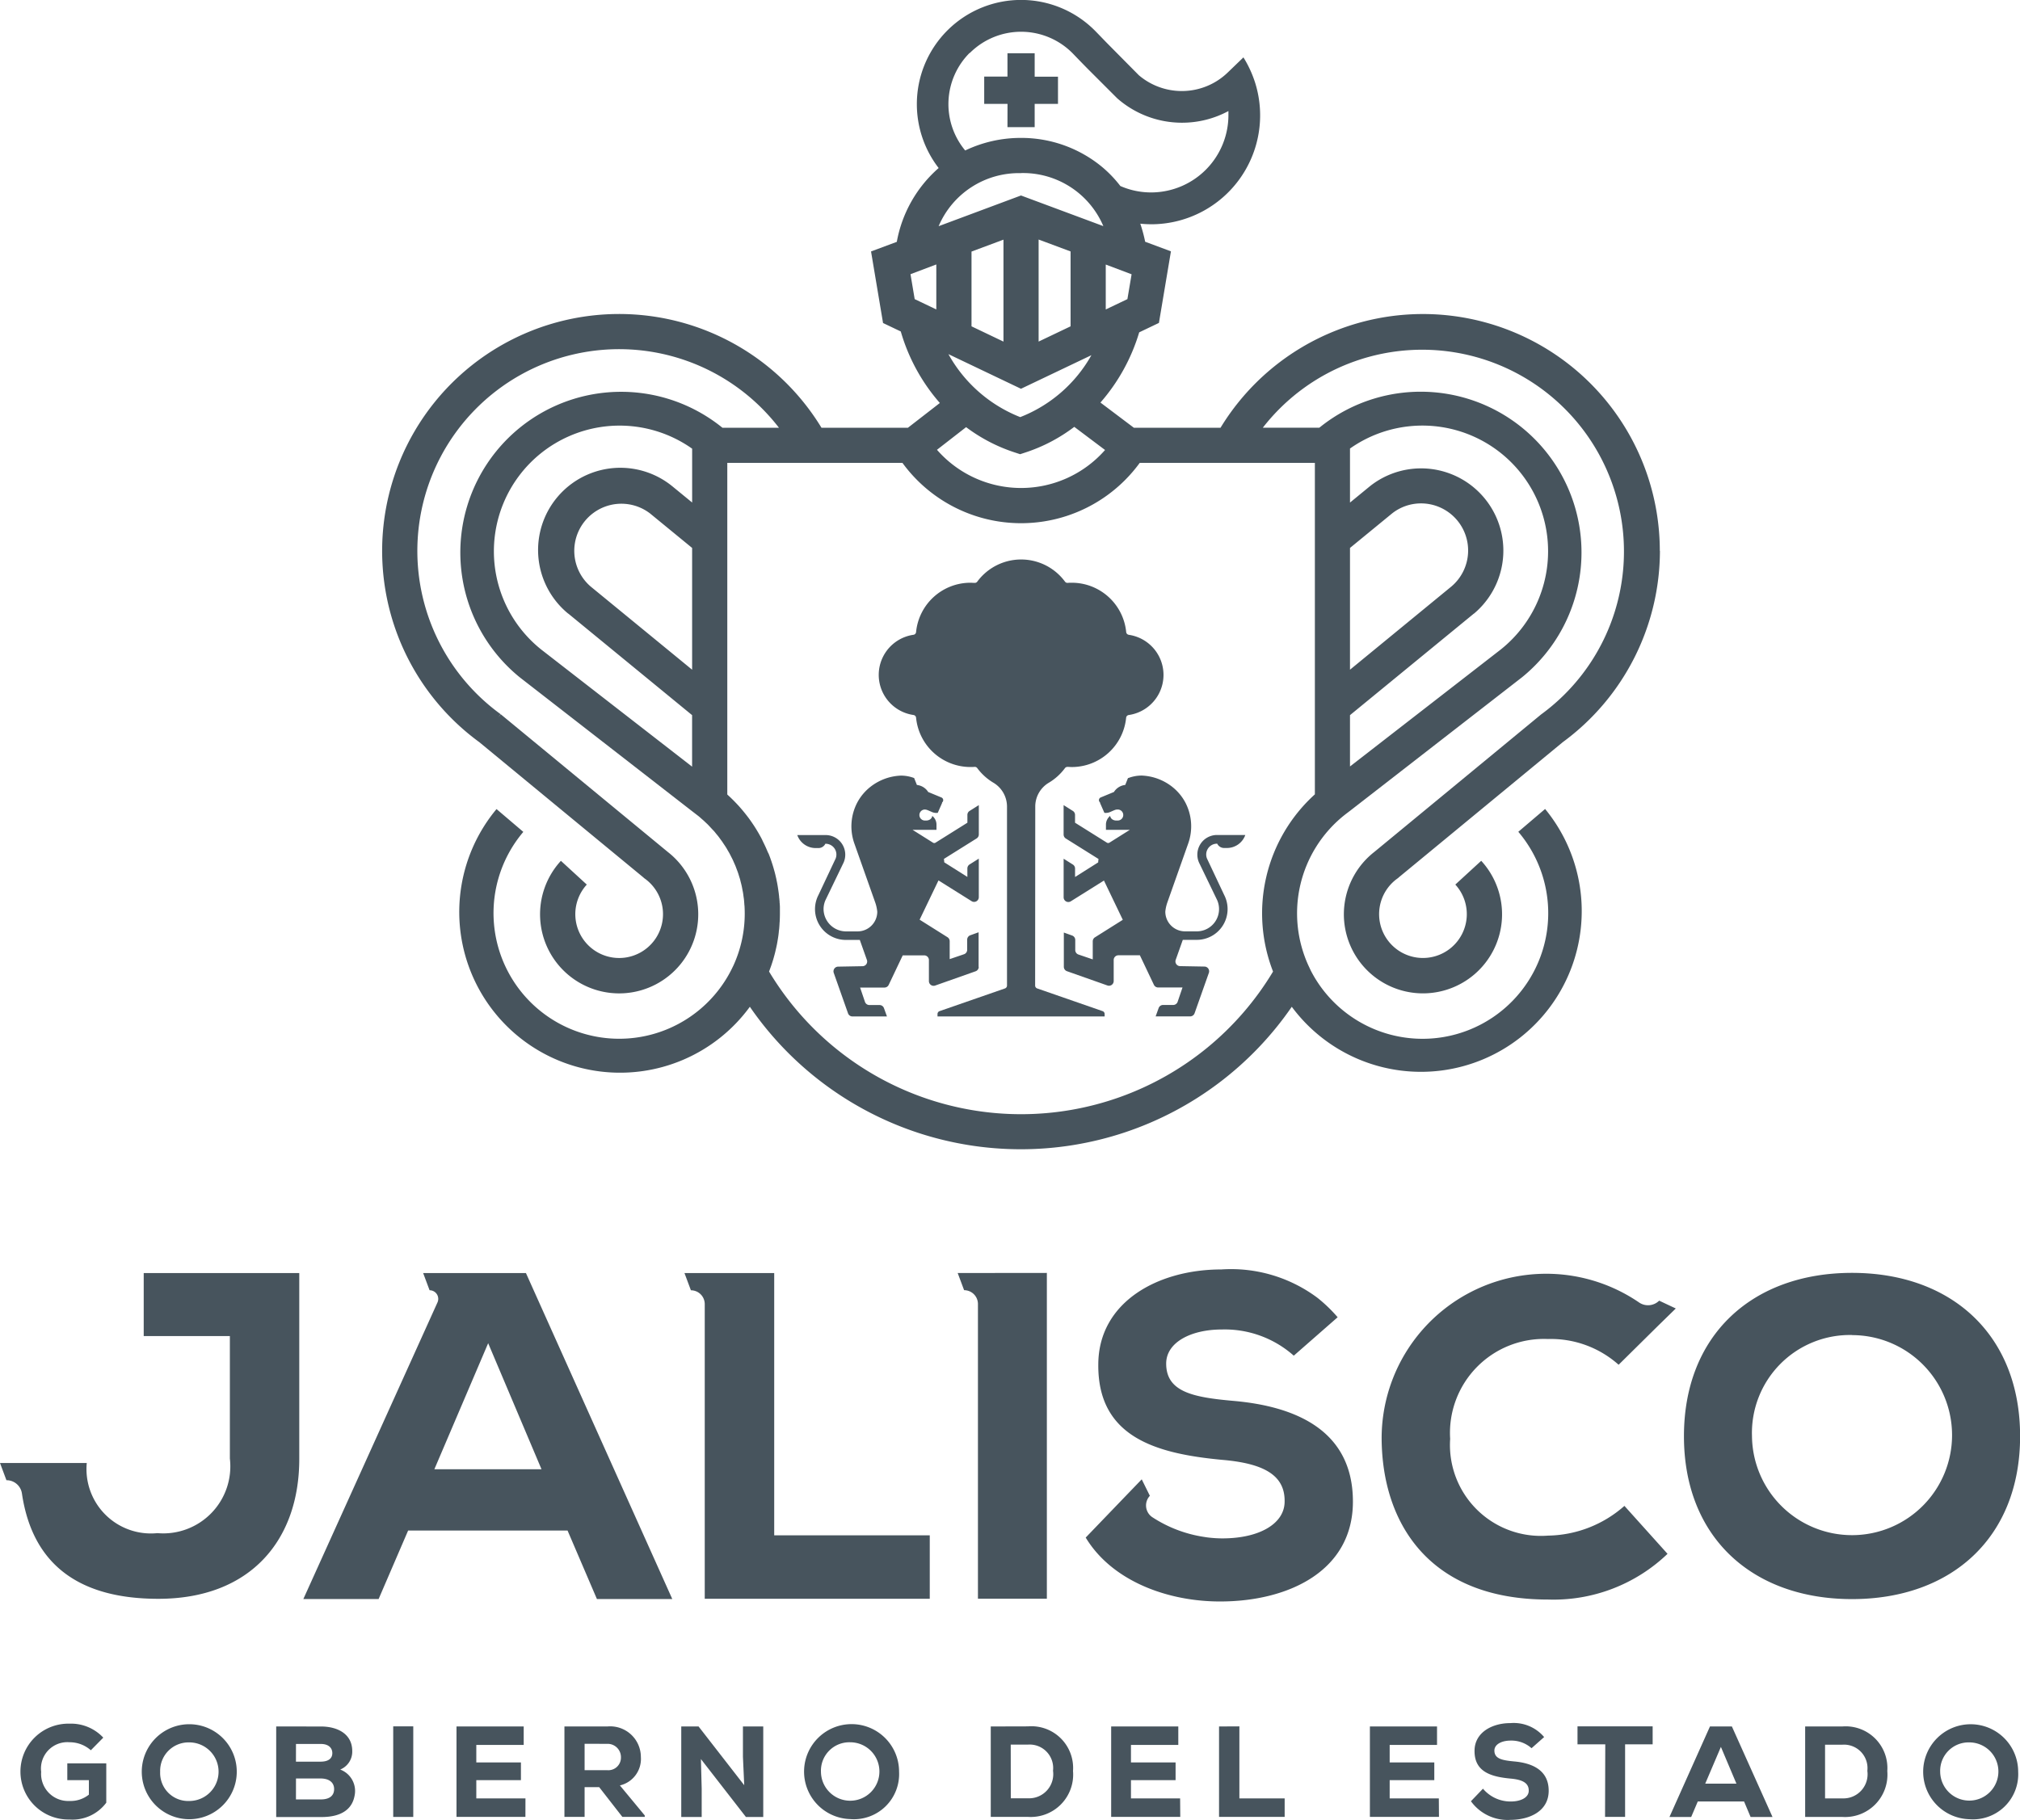 <svg id="isologo_gob" xmlns="http://www.w3.org/2000/svg" xmlns:xlink="http://www.w3.org/1999/xlink" width="82.928" height="74.733" viewBox="0 0 82.928 74.733">
  <defs>
    <clipPath id="clip-path">
      <rect id="Rectángulo_1276" data-name="Rectángulo 1276" width="82.928" height="74.733" fill="none"/>
    </clipPath>
  </defs>
  <g id="Grupo_1009" data-name="Grupo 1009" clip-path="url(#clip-path)">
    <path id="Trazado_751" data-name="Trazado 751" d="M86.857,22.622a9.726,9.726,0,0,0-18.035-5.056H65.267L63.893,16.53a7.741,7.741,0,0,0,1.591-2.883l.81-.387.493-2.939-1.058-.394a6.1,6.1,0,0,0-.2-.742c.148.015.3.023.448.023h.1a4.473,4.473,0,0,0,4.179-5.771,4.618,4.618,0,0,0-.493-1.081l-.643.62a2.707,2.707,0,0,1-1.888.762,2.718,2.718,0,0,1-1.763-.649L64.292,1.9c-.143-.143-.283-.289-.424-.435L63.708,1.3a4.278,4.278,0,0,0-7.352,2.978A4.294,4.294,0,0,0,57.251,6.9a5.269,5.269,0,0,0-1.718,3.031l-1.058.394.493,2.939.728.347A7.714,7.714,0,0,0,57.3,16.548l-1.311,1.017H52.441a9.727,9.727,0,1,0-14.048,12.91l6.751,5.567,0,.006a1.8,1.8,0,1,1-2.338.276l-1.063-.976a3.247,3.247,0,1,0,4.392-.361h0L39.273,29.33l-.1.122.093-.127a8.284,8.284,0,1,1,11.429-11.76H48.375a6.6,6.6,0,1,0-8.321,10.248L47.116,33.3l.283.218c.039.032.076.066.114.1s.071.06.105.092.071.068.106.1.068.065.1.1.067.072.1.108.064.068.095.1.062.074.092.111.061.072.09.109.057.076.084.114.057.076.084.115.052.08.079.119.052.078.077.117.048.083.072.124.048.08.07.121.043.085.065.128.043.082.063.124.039.088.059.133.038.083.055.125.035.092.052.138.033.084.048.127.03.093.044.14.028.086.041.13.024.1.036.144.023.087.033.132.021.1.031.157.017.082.024.123c.01.057.016.114.024.171.005.038.012.075.016.113.007.06.01.121.015.181,0,.035.007.07.009.105.005.094.008.188.008.283v.007a5.115,5.115,0,0,1-.464,2.137L48.8,39.7a5.159,5.159,0,1,1-8.6-5.54l-1.1-.937a6.6,6.6,0,1,0,10.4,8.118,13.5,13.5,0,0,0,22.248,0,6.6,6.6,0,1,0,10.4-8.122l-1.1.937a5.159,5.159,0,1,1-8.519,5.7l-.1-.214a5.157,5.157,0,0,1,1.433-6.133l.078-.063.2-.152,7.064-5.486a6.6,6.6,0,1,0-8.325-10.245h-2.32A8.284,8.284,0,1,1,82,29.325l-.008.005-6.859,5.656h0a3.247,3.247,0,1,0,4.392.361l-1.063.976a1.8,1.8,0,1,1-2.338-.276l0-.006,6.751-5.567a9.764,9.764,0,0,0,3.987-7.853M42.963,24.083a1.934,1.934,0,0,1,2.439-3L47.13,22.5v5Zm4.168,7.4-6.188-4.805a5.16,5.16,0,0,1,6.188-8.254v2.211l-.819-.671-.01-.008a3.377,3.377,0,0,0-4.26,5.241l.005,0,5.082,4.169v2.115ZM57.648,14.54l2.983,1.424,2.891-1.379A5.749,5.749,0,0,1,60.6,17.128a5.8,5.8,0,0,1-2.949-2.588M58.6,13.4v-3.07l1.312-.489v4.186Zm2.755.626V9.836l1.312.489V13.4ZM65,12.283l-.889.424V10.863l1.061.4ZM58.531,2.176a2.974,2.974,0,0,1,4.241.034l.158.164c.146.151.291.3.44.451l1.2,1.2.035.032a4.022,4.022,0,0,0,2.634.982,4.009,4.009,0,0,0,1.908-.479c0,.043,0,.086,0,.13a3.177,3.177,0,0,1-3.1,3.211,3.141,3.141,0,0,1-1.337-.263,4.933,4.933,0,0,0-.749-.782,5.2,5.2,0,0,0-3.337-1.193,5.28,5.28,0,0,0-2.283.516,2.975,2.975,0,0,1,.182-4.007M57.155,12.707l-.888-.424-.172-1.024,1.06-.4Zm3.476-5.6a3.58,3.58,0,0,1,3.381,2.178L60.631,8.027,57.25,9.288A3.579,3.579,0,0,1,60.631,7.11M58.378,17.54a6.86,6.86,0,0,0,1.995,1.038l.223.073.223-.073a6.812,6.812,0,0,0,2-1.05l1.263.95a4.587,4.587,0,0,1-6.9-.008Zm15.76,9.773V22.5l1.727-1.416a1.915,1.915,0,0,1,1.194-.413A1.934,1.934,0,0,1,78.3,24.084L74.138,27.5Zm0-8.895a5.16,5.16,0,0,1,6.186,8.255l-6.186,4.8V29.366L79.219,25.2l.005,0a3.377,3.377,0,0,0-4.259-5.241l-.01.008-.817.67V18.418Zm-1.442.59v13.61a6.591,6.591,0,0,0-1.717,7.277,12.064,12.064,0,0,1-20.69,0c.009-.023.016-.045.025-.068.016-.043.031-.086.047-.129s.04-.115.058-.172.028-.088.041-.131.033-.116.049-.175.024-.088.034-.132.028-.119.041-.178c.01-.044.019-.088.028-.132.012-.061.022-.122.032-.184.007-.043.015-.086.021-.13.01-.064.017-.128.024-.192,0-.041.01-.082.014-.123.007-.071.011-.142.016-.214,0-.035.005-.07.007-.1q.008-.16.008-.321c0-.061,0-.121,0-.181,0-.02,0-.04,0-.06,0-.04,0-.08-.005-.12,0-.024,0-.047-.005-.071s0-.073-.007-.109,0-.05-.007-.076-.006-.068-.01-.1-.006-.052-.009-.078-.008-.067-.013-.1-.007-.052-.011-.078-.01-.065-.015-.1-.009-.052-.013-.079l-.018-.1c-.005-.026-.01-.052-.016-.078s-.013-.064-.02-.1l-.018-.078c-.007-.032-.015-.063-.023-.1l-.02-.077c-.008-.031-.017-.063-.026-.094s-.014-.051-.021-.076-.019-.063-.028-.094l-.023-.074c-.01-.032-.021-.063-.031-.095s-.016-.048-.025-.073-.023-.065-.035-.1l-.026-.069-.039-.1L50.241,35c-.015-.037-.031-.074-.047-.11l-.022-.052c-.047-.107-.1-.213-.151-.318L50,34.472c-.019-.036-.037-.072-.057-.108l-.033-.059c-.017-.032-.035-.063-.053-.095l-.037-.062-.053-.089-.04-.064-.054-.085-.043-.064-.056-.083-.045-.064-.057-.08-.047-.063-.06-.078-.049-.062-.062-.077-.051-.062-.064-.075-.052-.06-.067-.074-.053-.057-.071-.074-.053-.055-.075-.074-.053-.052-.08-.075-.052-.048-.009-.008V19.008h7.191a6.027,6.027,0,0,0,9.74,0Z" transform="translate(-18.716)" fill="#47545d"/>
    <path id="Trazado_752" data-name="Trazado 752" d="M89.555,7.835h1.117V6.878h.957V5.761h-.957V4.8H89.555v.957H88.6V6.878h.957Z" transform="translate(-48.195 -2.613)" fill="#47545d"/>
    <path id="Trazado_753" data-name="Trazado 753" d="M98.386,69.939l-.113.284a.626.626,0,0,0-.464.289l-.544.225a.119.119,0,0,0-.024.205.03.03,0,0,0,0,.026l.176.4a.444.444,0,0,0,.242-.036c.175-.074.211-.1.3-.1a.226.226,0,0,1,.013.452h-.073a.275.275,0,0,1-.138-.036.206.206,0,0,1-.107-.154.463.463,0,0,0-.173.341c0,.063,0,.142,0,.231h.982l-.838.527a.1.1,0,0,1-.106,0l-1.307-.819v-.321a.192.192,0,0,0-.09-.163l-.379-.239V72.26a.193.193,0,0,0,.091.163l1.343.841a.94.94,0,0,0-.014.139l-.95.6v-.348a.194.194,0,0,0-.09-.163l-.379-.239v1.582a.193.193,0,0,0,.3.163l1.355-.849.774,1.612-1.144.72a.194.194,0,0,0-.09.164v.741l-.588-.2a.193.193,0,0,1-.13-.182v-.416a.193.193,0,0,0-.127-.181l-.342-.123V77.69a.193.193,0,0,0,.13.182l1.658.585a.193.193,0,0,0,.259-.181l0-.869a.193.193,0,0,1,.193-.189h.882l.576,1.213a.194.194,0,0,0,.174.109h1l-.2.588a.193.193,0,0,1-.182.13h-.416a.192.192,0,0,0-.182.128l-.123.341h1.417a.193.193,0,0,0,.182-.13l.586-1.657a.194.194,0,0,0-.182-.259l-1-.018a.193.193,0,0,1-.179-.258l.291-.821h.555a1.264,1.264,0,0,0,1.144-1.842l-.707-1.5a.444.444,0,0,1,.413-.607h.008a.313.313,0,0,0,.28.177h.119a.8.8,0,0,0,.754-.534h-1.16a.807.807,0,0,0-.714,1.187l.719,1.489a.914.914,0,0,1-.855,1.281h-.465a.809.809,0,0,1-.809-.809,1.633,1.633,0,0,1,.088-.39l.849-2.4a2.109,2.109,0,0,0-.119-1.7,2.052,2.052,0,0,0-.541-.641,2.16,2.16,0,0,0-1.246-.457,1.519,1.519,0,0,0-.543.1" transform="translate(-52.078 -37.991)" fill="#47545d"/>
    <path id="Trazado_754" data-name="Trazado 754" d="M89.368,53.471a.124.124,0,0,1-.107-.11,2.244,2.244,0,0,0-2.23-2.027c-.057,0-.114,0-.17.006a.128.128,0,0,1-.113-.052,2.237,2.237,0,0,0-3.6,0,.127.127,0,0,1-.113.052c-.056,0-.113-.006-.17-.006a2.244,2.244,0,0,0-2.23,2.027.124.124,0,0,1-.106.11,1.664,1.664,0,0,0,0,3.294.124.124,0,0,1,.106.11,2.244,2.244,0,0,0,2.23,2.026c.057,0,.114,0,.17-.006a.128.128,0,0,1,.113.052,2.26,2.26,0,0,0,.656.595h0a1.143,1.143,0,0,1,.564.983l0,7.349a.125.125,0,0,1-.081.118l-2.69.934a.126.126,0,0,0-.082.118v.1h6.861v-.1a.125.125,0,0,0-.082-.118l-2.689-.934a.125.125,0,0,1-.082-.118l.005-7.37a1.139,1.139,0,0,1,.562-.961,2.26,2.26,0,0,0,.656-.595.129.129,0,0,1,.113-.052c.056,0,.113.006.17.006a2.244,2.244,0,0,0,2.23-2.026.124.124,0,0,1,.107-.11,1.664,1.664,0,0,0,0-3.294" transform="translate(-43.027 -27.405)" fill="#47545d"/>
    <path id="Trazado_755" data-name="Trazado 755" d="M79.219,77.69V76.273l-.341.123a.193.193,0,0,0-.128.181v.416a.193.193,0,0,1-.13.182l-.588.2V76.64a.194.194,0,0,0-.09-.164l-1.144-.72.774-1.612,1.355.849a.193.193,0,0,0,.3-.163V73.249l-.379.239a.194.194,0,0,0-.09.163V74l-.95-.6a.939.939,0,0,0-.014-.139l1.343-.841a.192.192,0,0,0,.091-.163V71.051l-.379.239a.192.192,0,0,0-.09.163v.321l-1.307.819a.1.1,0,0,1-.107,0l-.838-.527h.983c0-.089,0-.168,0-.231a.463.463,0,0,0-.173-.341.206.206,0,0,1-.107.154.275.275,0,0,1-.138.036h-.073A.226.226,0,0,1,77,71.233c.084,0,.12.022.3.1a.444.444,0,0,0,.242.036l.176-.4a.031.031,0,0,0,0-.026.119.119,0,0,0-.024-.205l-.544-.225a.626.626,0,0,0-.464-.289l-.113-.284a1.524,1.524,0,0,0-.544-.1,2.16,2.16,0,0,0-1.246.457,2.044,2.044,0,0,0-.541.641,2.107,2.107,0,0,0-.12,1.7l.849,2.4a1.633,1.633,0,0,1,.088.39.809.809,0,0,1-.809.809h-.465a.925.925,0,0,1-.931-.907.909.909,0,0,1,.077-.373l.718-1.489a.806.806,0,0,0-.714-1.187h-1.16a.8.8,0,0,0,.754.534h.119a.313.313,0,0,0,.28-.177h.009a.444.444,0,0,1,.413.607l-.707,1.5a1.264,1.264,0,0,0,1.144,1.842h.555l.291.821a.193.193,0,0,1-.178.258l-1,.018a.193.193,0,0,0-.182.259l.585,1.657a.193.193,0,0,0,.182.13h1.417l-.123-.341a.192.192,0,0,0-.182-.128h-.416a.193.193,0,0,1-.182-.13l-.2-.588h1a.193.193,0,0,0,.174-.109l.576-1.213h.882a.193.193,0,0,1,.193.189l0,.869a.193.193,0,0,0,.259.181l1.657-.585a.193.193,0,0,0,.13-.182" transform="translate(-39.044 -37.991)" fill="#47545d"/>
    <path id="Trazado_756" data-name="Trazado 756" d="M3.729,134.047a1.311,1.311,0,0,0-.871-.329,1.084,1.084,0,0,0-1.168,1.216,1.113,1.113,0,0,0,1.168,1.195,1.194,1.194,0,0,0,.791-.26v-.595H2.763v-.69h1.6V136.2a1.725,1.725,0,0,1-1.514.69,1.968,1.968,0,1,1,.005-3.935,1.811,1.811,0,0,1,1.386.574Zm4.041,2.831a1.95,1.95,0,1,1,0-3.9,1.95,1.95,0,1,1,0,3.9m0-3.154a1.167,1.167,0,0,0-1.195,1.206,1.15,1.15,0,0,0,1.195,1.2,1.2,1.2,0,0,0,0-2.406m5.4-.653c.706,0,1.291.318,1.291,1.009a.794.794,0,0,1-.494.759.94.94,0,0,1,.589,1.079c-.111.6-.611.871-1.354.871H11.339V133.07Zm-1.02,1.444H13.16c.324,0,.483-.133.483-.35s-.159-.377-.472-.377h-1.02Zm0,1.551h1.02c.372,0,.547-.165.547-.425s-.191-.435-.557-.435H12.151Zm3.993-3h.823v3.718h-.823Zm5.427,3.717H18.741V133.07H21.5v.759H19.554v.717h1.832v.728H19.554v.749h2.018Zm4.9,0H25.55l-.951-1.221H24v1.221h-.828V133.07h1.763a1.26,1.26,0,0,1,1.375,1.253,1.117,1.117,0,0,1-.861,1.168l1.02,1.232ZM24,133.782v1.084h.945a.517.517,0,0,0,.547-.52.547.547,0,0,0-.558-.563Zm6.553,1.7-.053-1.168V133.07h.834v3.717h-.711l-1.848-2.379.032,1.222v1.157h-.839V133.07h.711Zm4.35,1.391a1.95,1.95,0,1,1,2.007-1.949,1.855,1.855,0,0,1-2.007,1.949m0-3.154a1.167,1.167,0,0,0-1.2,1.206,1.2,1.2,0,1,0,1.2-1.206m7.3-.653a1.713,1.713,0,0,1,1.848,1.832,1.741,1.741,0,0,1-1.848,1.885H40.674V133.07Zm-.706,2.953H42.2a.992.992,0,0,0,1.03-1.131.964.964,0,0,0-1.03-1.073h-.706Zm6.957.764H45.617V133.07h2.756v.759H46.43v.717h1.832v.728H46.43v.749h2.018Zm2.427-3.717v2.958h1.859v.759H50.046V133.07Zm8.194,3.717H56.239V133.07h2.756v.759H57.051v.717h1.832v.728H57.051v.749h2.018Zm3.8-2.82a1.238,1.238,0,0,0-.861-.313c-.366,0-.664.154-.664.409,0,.34.324.4.8.446.733.063,1.429.345,1.429,1.205,0,.829-.765,1.19-1.567,1.195a1.858,1.858,0,0,1-1.625-.765l.494-.515a1.479,1.479,0,0,0,1.136.526c.441,0,.743-.176.743-.441.005-.313-.244-.456-.749-.5-.786-.074-1.487-.27-1.476-1.147.005-.738.706-1.131,1.471-1.131a1.636,1.636,0,0,1,1.386.573Zm3.027-.16H64.762v-.738h3.085v.738H66.716v2.979h-.823ZM71.6,136.15H69.7l-.271.637h-.892L70.2,133.07h.9l1.668,3.717h-.9Zm-.951-2.241-.643,1.508h1.28Zm4.982-.839A1.713,1.713,0,0,1,77.48,134.9a1.741,1.741,0,0,1-1.848,1.885H74.108V133.07Zm-.706,2.953h.706a.992.992,0,0,0,1.03-1.131.964.964,0,0,0-1.03-1.073h-.706Zm5.921.855a1.95,1.95,0,1,1,2.007-1.949,1.855,1.855,0,0,1-2.007,1.949m0-3.154a1.167,1.167,0,0,0-1.195,1.206,1.195,1.195,0,1,0,1.195-1.206M5.9,114.452v2.588H9.437v5.029a2.752,2.752,0,0,1-2.975,3.062,2.644,2.644,0,0,1-2.9-2.88H0l.264.707A.638.638,0,0,1,.9,123.5c.441,3,2.435,4.328,5.6,4.328,3.778,0,5.786-2.406,5.786-5.741v-7.636Zm15.692,0h-4.22l.264.706a.354.354,0,0,1,.324.5l-5.507,12.18h3.09l1.212-2.814H23.3l1.206,2.814H27.6Zm-3.76,8.056,2.209-5.176,2.19,5.176Zm13.952,2.713V114.452H28.1l.264.707a.568.568,0,0,1,.568.568v12.1H38.17v-2.606Zm44.248,2.619c-4.089,0-6.9-2.533-6.9-6.689s2.811-6.707,6.9-6.707,6.9,2.551,6.9,6.707-2.811,6.689-6.9,6.689m0-10.844a4.021,4.021,0,0,0-4.107,4.155A4.107,4.107,0,1,0,76.029,117m-35.881-2.551h-.832l.264.706a.568.568,0,0,1,.568.568v12.1h2.829V114.446Zm14.767,1.817a6.138,6.138,0,0,0-.809-.782l-.051-.039a5.928,5.928,0,0,0-3.91-1.142c-2.629,0-5.038,1.349-5.056,3.882-.036,3.007,2.373,3.681,5.075,3.936,1.734.146,2.592.638,2.574,1.713,0,.912-1.041,1.513-2.556,1.513a5.061,5.061,0,0,1-.622-.041l-.118-.018a5.327,5.327,0,0,1-2.136-.812.579.579,0,0,1-.1-.878l-.334-.676-.6.623h0l-1.7,1.768c1.077,1.786,3.377,2.643,5.585,2.624,2.756-.018,5.385-1.258,5.385-4.1,0-2.952-2.391-3.918-4.91-4.137-1.643-.146-2.756-.364-2.756-1.531,0-.875,1.022-1.4,2.281-1.4a4.265,4.265,0,0,1,2.957,1.075Zm8.635,8.967a3.732,3.732,0,0,1-4.016-3.973,3.858,3.858,0,0,1,4.016-4.1,4.174,4.174,0,0,1,2.9,1.057l1.625-1.606.722-.705-.682-.321a.65.65,0,0,1-.824.075,6.756,6.756,0,0,0-10.57,5.582c.018,3.481,1.953,6.616,6.827,6.616a6.765,6.765,0,0,0,4.91-1.877l-1.77-1.969a4.843,4.843,0,0,1-3.14,1.221" transform="translate(0 -62.176)" fill="#47545d"/>
  </g>
</svg>
